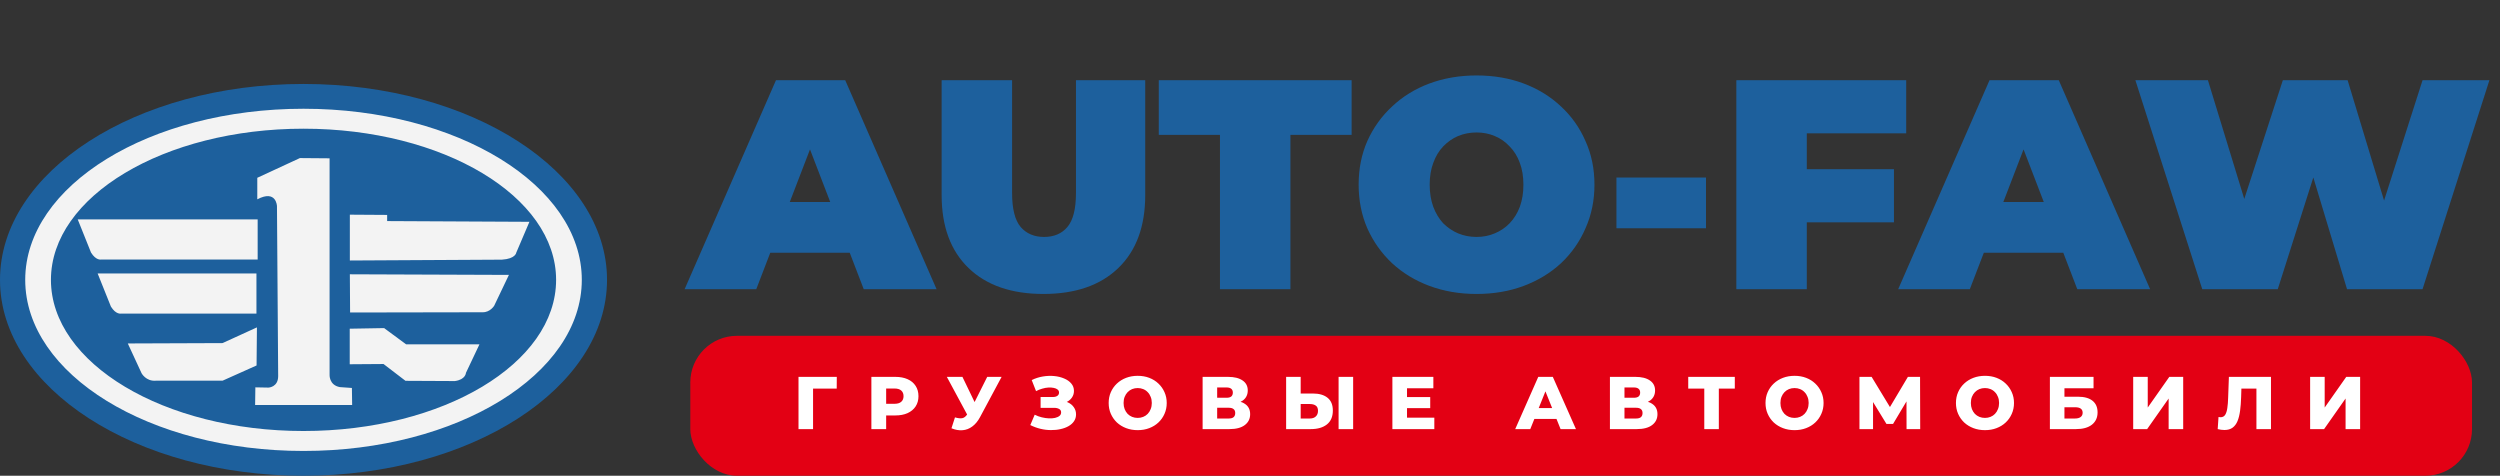<svg width="268" height="51" viewBox="0 0 268 51" fill="none" xmlns="http://www.w3.org/2000/svg">
<rect x="0" y="0" width="268" height="51" fill="#333333" stroke="none"/>
<path d="M73.392 31L83.184 8.6H90.608L100.4 31H92.592L85.36 12.184H88.304L81.072 31H73.392ZM79.216 27.096L81.136 21.656H91.44L93.36 27.096H79.216ZM111.856 31.512C108.421 31.512 105.744 30.584 103.824 28.728C101.904 26.872 100.944 24.269 100.944 20.92V8.6H108.496V20.696C108.496 22.403 108.805 23.619 109.424 24.344C110.043 25.048 110.875 25.4 111.92 25.4C112.987 25.4 113.819 25.048 114.416 24.344C115.035 23.619 115.344 22.403 115.344 20.696V8.6H122.768V20.92C122.768 24.269 121.808 26.872 119.888 28.728C117.968 30.584 115.291 31.512 111.856 31.512ZM130.781 31V14.456H124.221V8.6H144.893V14.456H138.333V31H130.781ZM158.286 31.512C156.473 31.512 154.788 31.224 153.23 30.648C151.694 30.072 150.361 29.261 149.23 28.216C148.1 27.149 147.214 25.901 146.574 24.472C145.956 23.043 145.646 21.485 145.646 19.8C145.646 18.093 145.956 16.536 146.574 15.128C147.214 13.699 148.1 12.461 149.23 11.416C150.361 10.349 151.694 9.528 153.23 8.952C154.788 8.376 156.473 8.088 158.286 8.088C160.121 8.088 161.806 8.376 163.342 8.952C164.878 9.528 166.212 10.349 167.342 11.416C168.473 12.461 169.348 13.699 169.966 15.128C170.606 16.536 170.926 18.093 170.926 19.8C170.926 21.485 170.606 23.043 169.966 24.472C169.348 25.901 168.473 27.149 167.342 28.216C166.212 29.261 164.878 30.072 163.342 30.648C161.806 31.224 160.121 31.512 158.286 31.512ZM158.286 25.4C158.99 25.4 159.641 25.272 160.238 25.016C160.857 24.76 161.39 24.397 161.838 23.928C162.308 23.437 162.67 22.851 162.926 22.168C163.182 21.464 163.31 20.675 163.31 19.8C163.31 18.925 163.182 18.147 162.926 17.464C162.67 16.76 162.308 16.173 161.838 15.704C161.39 15.213 160.857 14.84 160.238 14.584C159.641 14.328 158.99 14.2 158.286 14.2C157.582 14.2 156.921 14.328 156.302 14.584C155.705 14.84 155.172 15.213 154.702 15.704C154.254 16.173 153.902 16.76 153.646 17.464C153.39 18.147 153.262 18.925 153.262 19.8C153.262 20.675 153.39 21.464 153.646 22.168C153.902 22.851 154.254 23.437 154.702 23.928C155.172 24.397 155.705 24.76 156.302 25.016C156.921 25.272 157.582 25.4 158.286 25.4ZM173.283 24.472V19.032H182.883V24.472H173.283ZM193.176 18.136H203.032V23.832H193.176V18.136ZM193.688 31H186.136V8.6H204.344V14.296H193.688V31ZM203.485 31L213.277 8.6H220.701L230.493 31H222.685L215.453 12.184H218.397L211.165 31H203.485ZM209.309 27.096L211.229 21.656H221.533L223.453 27.096H209.309ZM236.081 31L228.913 8.6H236.689L242.481 27.512H238.577L244.721 8.6H251.665L257.393 27.512H253.649L259.697 8.6H266.865L259.697 31H251.601L246.929 15.512H249.105L244.177 31H236.081Z" fill="#1D609D"/>
<rect x="74" y="36" width="191" height="15" rx="5" fill="#E30014"/>
<path d="M85.6 46V40.4H89.704L89.696 41.656H86.808L87.16 41.304V46H85.6ZM93.412 46V40.4H95.972C96.484 40.4 96.924 40.483 97.292 40.648C97.665 40.813 97.953 41.053 98.156 41.368C98.359 41.677 98.46 42.045 98.46 42.472C98.46 42.893 98.359 43.259 98.156 43.568C97.953 43.877 97.665 44.117 97.292 44.288C96.924 44.453 96.484 44.536 95.972 44.536H94.292L94.996 43.848V46H93.412ZM94.996 44.016L94.292 43.288H95.876C96.207 43.288 96.452 43.216 96.612 43.072C96.777 42.928 96.86 42.728 96.86 42.472C96.86 42.211 96.777 42.008 96.612 41.864C96.452 41.72 96.207 41.648 95.876 41.648H94.292L94.996 40.92V44.016ZM102.373 44.744C102.687 44.835 102.943 44.864 103.141 44.832C103.343 44.795 103.522 44.661 103.677 44.432L103.949 44.032L104.085 43.88L105.829 40.4H107.373L105.053 44.728C104.823 45.155 104.549 45.485 104.229 45.72C103.914 45.955 103.567 46.088 103.189 46.12C102.81 46.152 102.413 46.083 101.997 45.912L102.373 44.744ZM104.061 45.152L101.501 40.4H103.173L104.925 44.032L104.061 45.152ZM110.448 45.568L110.92 44.456C111.16 44.579 111.411 44.672 111.672 44.736C111.934 44.8 112.187 44.837 112.432 44.848C112.678 44.859 112.899 44.843 113.096 44.8C113.299 44.752 113.459 44.68 113.576 44.584C113.694 44.488 113.752 44.363 113.752 44.208C113.752 44.037 113.68 43.915 113.536 43.84C113.398 43.76 113.214 43.72 112.984 43.72H111.552V42.56H112.856C113.07 42.56 113.235 42.517 113.352 42.432C113.47 42.347 113.528 42.232 113.528 42.088C113.528 41.949 113.478 41.84 113.376 41.76C113.275 41.675 113.139 41.616 112.968 41.584C112.798 41.547 112.606 41.533 112.392 41.544C112.179 41.555 111.958 41.595 111.728 41.664C111.499 41.728 111.278 41.816 111.064 41.928L110.6 40.744C110.979 40.557 111.376 40.429 111.792 40.36C112.208 40.291 112.614 40.275 113.008 40.312C113.403 40.349 113.76 40.437 114.08 40.576C114.4 40.709 114.654 40.888 114.84 41.112C115.032 41.336 115.128 41.6 115.128 41.904C115.128 42.171 115.056 42.408 114.912 42.616C114.768 42.824 114.574 42.987 114.328 43.104C114.083 43.221 113.8 43.28 113.48 43.28L113.52 42.944C113.888 42.944 114.208 43.008 114.48 43.136C114.758 43.264 114.971 43.44 115.12 43.664C115.275 43.883 115.352 44.136 115.352 44.424C115.352 44.696 115.28 44.939 115.136 45.152C114.998 45.36 114.803 45.536 114.552 45.68C114.302 45.824 114.014 45.931 113.688 46C113.368 46.075 113.024 46.109 112.656 46.104C112.288 46.104 111.915 46.059 111.536 45.968C111.163 45.877 110.8 45.744 110.448 45.568ZM121.961 46.112C121.513 46.112 121.1 46.04 120.721 45.896C120.342 45.752 120.012 45.549 119.729 45.288C119.452 45.021 119.236 44.712 119.081 44.36C118.926 44.008 118.849 43.621 118.849 43.2C118.849 42.779 118.926 42.392 119.081 42.04C119.236 41.688 119.452 41.381 119.729 41.12C120.012 40.853 120.342 40.648 120.721 40.504C121.1 40.36 121.513 40.288 121.961 40.288C122.414 40.288 122.828 40.36 123.201 40.504C123.58 40.648 123.908 40.853 124.185 41.12C124.462 41.381 124.678 41.688 124.833 42.04C124.993 42.392 125.073 42.779 125.073 43.2C125.073 43.621 124.993 44.011 124.833 44.368C124.678 44.72 124.462 45.027 124.185 45.288C123.908 45.549 123.58 45.752 123.201 45.896C122.828 46.04 122.414 46.112 121.961 46.112ZM121.961 44.8C122.174 44.8 122.372 44.763 122.553 44.688C122.74 44.613 122.9 44.507 123.033 44.368C123.172 44.224 123.278 44.053 123.353 43.856C123.433 43.659 123.473 43.44 123.473 43.2C123.473 42.955 123.433 42.736 123.353 42.544C123.278 42.347 123.172 42.179 123.033 42.04C122.9 41.896 122.74 41.787 122.553 41.712C122.372 41.637 122.174 41.6 121.961 41.6C121.748 41.6 121.548 41.637 121.361 41.712C121.18 41.787 121.02 41.896 120.881 42.04C120.748 42.179 120.641 42.347 120.561 42.544C120.486 42.736 120.449 42.955 120.449 43.2C120.449 43.44 120.486 43.659 120.561 43.856C120.641 44.053 120.748 44.224 120.881 44.368C121.02 44.507 121.18 44.613 121.361 44.688C121.548 44.763 121.748 44.8 121.961 44.8ZM128.92 46V40.4H131.64C132.312 40.4 132.832 40.528 133.2 40.784C133.573 41.035 133.76 41.392 133.76 41.856C133.76 42.309 133.587 42.667 133.24 42.928C132.893 43.184 132.429 43.312 131.848 43.312L132.008 42.936C132.637 42.936 133.128 43.061 133.48 43.312C133.837 43.557 134.016 43.92 134.016 44.4C134.016 44.891 133.824 45.28 133.44 45.568C133.061 45.856 132.512 46 131.792 46H128.92ZM130.48 44.864H131.728C131.957 44.864 132.128 44.816 132.24 44.72C132.357 44.619 132.416 44.472 132.416 44.28C132.416 44.088 132.357 43.947 132.24 43.856C132.128 43.76 131.957 43.712 131.728 43.712H130.48V44.864ZM130.48 42.64H131.488C131.712 42.64 131.88 42.595 131.992 42.504C132.104 42.408 132.16 42.269 132.16 42.088C132.16 41.907 132.104 41.771 131.992 41.68C131.88 41.584 131.712 41.536 131.488 41.536H130.48V42.64ZM140.729 42.184C141.412 42.184 141.94 42.336 142.313 42.64C142.692 42.944 142.881 43.4 142.881 44.008C142.881 44.664 142.67 45.16 142.249 45.496C141.828 45.832 141.252 46 140.521 46H137.873V40.4H139.433V42.184H140.729ZM140.417 44.864C140.684 44.864 140.894 44.792 141.049 44.648C141.209 44.504 141.289 44.301 141.289 44.04C141.289 43.773 141.209 43.587 141.049 43.48C140.894 43.368 140.684 43.312 140.417 43.312H139.433V44.864H140.417ZM143.497 46V40.4H145.057V46H143.497ZM150.72 42.568H153.32V43.752H150.72V42.568ZM150.832 44.776H153.76V46H149.264V40.4H153.656V41.624H150.832V44.776ZM162.43 46L164.902 40.4H166.462L168.942 46H167.294L165.358 41.176H165.982L164.046 46H162.43ZM163.782 44.912L164.19 43.744H166.926L167.334 44.912H163.782ZM172.584 46V40.4H175.304C175.976 40.4 176.496 40.528 176.864 40.784C177.237 41.035 177.424 41.392 177.424 41.856C177.424 42.309 177.251 42.667 176.904 42.928C176.557 43.184 176.093 43.312 175.512 43.312L175.672 42.936C176.301 42.936 176.792 43.061 177.144 43.312C177.501 43.557 177.68 43.92 177.68 44.4C177.68 44.891 177.488 45.28 177.104 45.568C176.725 45.856 176.176 46 175.456 46H172.584ZM174.144 44.864H175.392C175.621 44.864 175.792 44.816 175.904 44.72C176.021 44.619 176.08 44.472 176.08 44.28C176.08 44.088 176.021 43.947 175.904 43.856C175.792 43.76 175.621 43.712 175.392 43.712H174.144V44.864ZM174.144 42.64H175.152C175.376 42.64 175.544 42.595 175.656 42.504C175.768 42.408 175.824 42.269 175.824 42.088C175.824 41.907 175.768 41.771 175.656 41.68C175.544 41.584 175.376 41.536 175.152 41.536H174.144V42.64ZM182.699 46V41.304L183.051 41.656H180.979V40.4H185.971V41.656H183.907L184.259 41.304V46H182.699ZM192.375 46.112C191.927 46.112 191.514 46.04 191.135 45.896C190.756 45.752 190.426 45.549 190.143 45.288C189.866 45.021 189.65 44.712 189.495 44.36C189.34 44.008 189.263 43.621 189.263 43.2C189.263 42.779 189.34 42.392 189.495 42.04C189.65 41.688 189.866 41.381 190.143 41.12C190.426 40.853 190.756 40.648 191.135 40.504C191.514 40.36 191.927 40.288 192.375 40.288C192.828 40.288 193.242 40.36 193.615 40.504C193.994 40.648 194.322 40.853 194.599 41.12C194.876 41.381 195.092 41.688 195.247 42.04C195.407 42.392 195.487 42.779 195.487 43.2C195.487 43.621 195.407 44.011 195.247 44.368C195.092 44.72 194.876 45.027 194.599 45.288C194.322 45.549 193.994 45.752 193.615 45.896C193.242 46.04 192.828 46.112 192.375 46.112ZM192.375 44.8C192.588 44.8 192.786 44.763 192.967 44.688C193.154 44.613 193.314 44.507 193.447 44.368C193.586 44.224 193.692 44.053 193.767 43.856C193.847 43.659 193.887 43.44 193.887 43.2C193.887 42.955 193.847 42.736 193.767 42.544C193.692 42.347 193.586 42.179 193.447 42.04C193.314 41.896 193.154 41.787 192.967 41.712C192.786 41.637 192.588 41.6 192.375 41.6C192.162 41.6 191.962 41.637 191.775 41.712C191.594 41.787 191.434 41.896 191.295 42.04C191.162 42.179 191.055 42.347 190.975 42.544C190.9 42.736 190.863 42.955 190.863 43.2C190.863 43.44 190.9 43.659 190.975 43.856C191.055 44.053 191.162 44.224 191.295 44.368C191.434 44.507 191.594 44.613 191.775 44.688C191.962 44.763 192.162 44.8 192.375 44.8ZM199.334 46V40.4H200.638L202.95 44.208H202.262L204.526 40.4H205.83L205.846 46H204.382L204.374 42.616H204.622L202.934 45.448H202.23L200.494 42.616H200.79V46H199.334ZM212.789 46.112C212.341 46.112 211.928 46.04 211.549 45.896C211.17 45.752 210.84 45.549 210.557 45.288C210.28 45.021 210.064 44.712 209.909 44.36C209.754 44.008 209.677 43.621 209.677 43.2C209.677 42.779 209.754 42.392 209.909 42.04C210.064 41.688 210.28 41.381 210.557 41.12C210.84 40.853 211.17 40.648 211.549 40.504C211.928 40.36 212.341 40.288 212.789 40.288C213.242 40.288 213.656 40.36 214.029 40.504C214.408 40.648 214.736 40.853 215.013 41.12C215.29 41.381 215.506 41.688 215.661 42.04C215.821 42.392 215.901 42.779 215.901 43.2C215.901 43.621 215.821 44.011 215.661 44.368C215.506 44.72 215.29 45.027 215.013 45.288C214.736 45.549 214.408 45.752 214.029 45.896C213.656 46.04 213.242 46.112 212.789 46.112ZM212.789 44.8C213.002 44.8 213.2 44.763 213.381 44.688C213.568 44.613 213.728 44.507 213.861 44.368C214 44.224 214.106 44.053 214.181 43.856C214.261 43.659 214.301 43.44 214.301 43.2C214.301 42.955 214.261 42.736 214.181 42.544C214.106 42.347 214 42.179 213.861 42.04C213.728 41.896 213.568 41.787 213.381 41.712C213.2 41.637 213.002 41.6 212.789 41.6C212.576 41.6 212.376 41.637 212.189 41.712C212.008 41.787 211.848 41.896 211.709 42.04C211.576 42.179 211.469 42.347 211.389 42.544C211.314 42.736 211.277 42.955 211.277 43.2C211.277 43.44 211.314 43.659 211.389 43.856C211.469 44.053 211.576 44.224 211.709 44.368C211.848 44.507 212.008 44.613 212.189 44.688C212.376 44.763 212.576 44.8 212.789 44.8ZM219.748 46V40.4H224.428V41.624H221.308V42.528H222.756C223.439 42.528 223.959 42.672 224.316 42.96C224.679 43.248 224.86 43.664 224.86 44.208C224.86 44.768 224.657 45.208 224.252 45.528C223.847 45.843 223.279 46 222.548 46H219.748ZM221.308 44.864H222.444C222.705 44.864 222.905 44.811 223.044 44.704C223.188 44.597 223.26 44.445 223.26 44.248C223.26 43.853 222.988 43.656 222.444 43.656H221.308V44.864ZM228.678 46V40.4H230.238V43.688L232.55 40.4H234.038V46H232.478V42.72L230.174 46H228.678ZM238.457 46.096C238.35 46.096 238.235 46.088 238.113 46.072C237.995 46.056 237.87 46.032 237.737 46L237.825 44.704C237.899 44.72 237.971 44.728 238.041 44.728C238.259 44.728 238.425 44.643 238.537 44.472C238.649 44.296 238.726 44.051 238.769 43.736C238.817 43.421 238.846 43.053 238.857 42.632L238.937 40.4H243.449V46H241.889V41.304L242.233 41.656H239.969L240.289 41.288L240.249 42.568C240.233 43.112 240.195 43.603 240.137 44.04C240.078 44.472 239.985 44.843 239.857 45.152C239.729 45.456 239.55 45.691 239.321 45.856C239.097 46.016 238.809 46.096 238.457 46.096ZM247.646 46V40.4H249.206V43.688L251.518 40.4H253.006V46H251.446V42.72L249.142 46H247.646Z" fill="white"/>
<path d="M32.536 51C50.505 51 65.073 41.598 65.073 30C65.073 18.402 50.505 9 32.536 9C14.567 9 0 18.402 0 30C0 41.598 14.567 51 32.536 51Z" fill="#1D609D"/>
<path d="M27.543 35.094L23.856 36.78L13.7 36.819L15.175 40.008C15.175 40.008 15.641 40.889 16.689 40.811H23.856L27.504 39.178L27.543 35.094ZM36.431 41.498C35.24 41.278 35.331 40.137 35.331 40.137V16.972L32.148 16.946L27.582 19.059V21.367C29.626 20.291 29.691 22.093 29.691 22.093L29.82 40.319C29.82 41.511 28.785 41.55 28.785 41.55L27.375 41.524L27.349 43.417H37.75L37.724 41.589L36.431 41.498ZM27.504 29.313H10.466L11.889 32.865C12.433 33.746 12.976 33.617 12.976 33.617H27.491V29.313H27.504ZM10.841 27.822H27.621V23.519H8.332L9.755 27.07C10.298 27.952 10.841 27.822 10.841 27.822ZM41.502 23.7V23.039L37.504 23.013V27.926L53.805 27.835C55.28 27.744 55.344 27.083 55.344 27.083L56.754 23.778L41.502 23.7ZM41.178 35.172L37.491 35.237V39.048L41.114 39.022L43.468 40.824L48.759 40.85C49.924 40.694 49.95 39.969 49.95 39.969L51.399 36.909H43.533L41.178 35.172ZM37.53 33.5L51.722 33.474C52.537 33.5 52.977 32.774 52.977 32.774L54.555 29.469L37.504 29.404L37.53 33.5ZM32.537 11.658C16.068 11.658 2.704 19.876 2.704 30C2.704 40.137 16.055 48.343 32.537 48.343C49.018 48.343 62.369 40.124 62.369 30C62.369 19.876 49.018 11.658 32.537 11.658ZM32.537 46.204C17.582 46.204 5.46 38.944 5.46 30C5.46 21.056 17.582 13.796 32.537 13.796C47.492 13.796 59.614 21.056 59.614 30C59.614 38.958 47.492 46.204 32.537 46.204Z" fill="#F3F3F3"/>
</svg>
